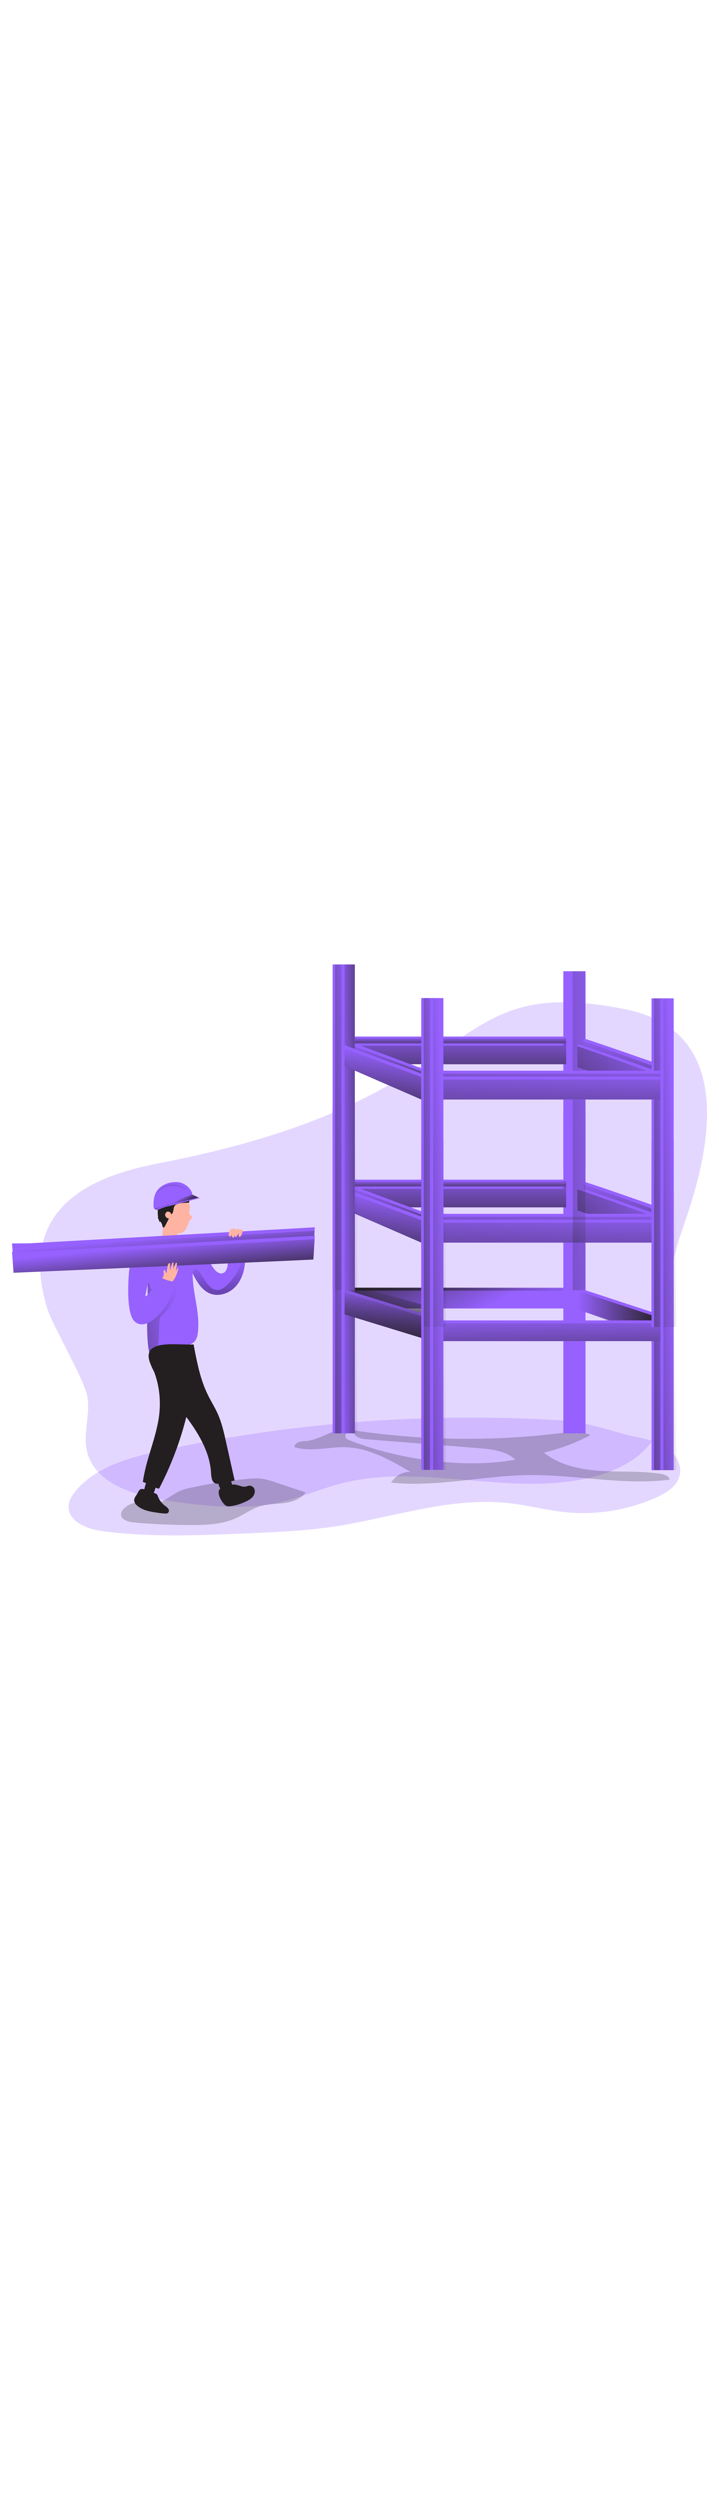 <svg xmlns="http://www.w3.org/2000/svg" xmlns:xlink="http://www.w3.org/1999/xlink" id="Layer_1" viewBox="0 0 500 500" data-imageid="construction-site-59" class="illustrations_image" style="width: 144px;"><defs><style>.cls-1_construction-site-59{fill:url(#linear-gradient);}.cls-1_construction-site-59,.cls-2_construction-site-59,.cls-3_construction-site-59,.cls-4_construction-site-59,.cls-5_construction-site-59,.cls-6_construction-site-59,.cls-7_construction-site-59,.cls-8_construction-site-59,.cls-9_construction-site-59,.cls-10_construction-site-59,.cls-11_construction-site-59,.cls-12_construction-site-59,.cls-13_construction-site-59,.cls-14_construction-site-59,.cls-15_construction-site-59,.cls-16_construction-site-59,.cls-17_construction-site-59,.cls-18_construction-site-59,.cls-19_construction-site-59,.cls-20_construction-site-59,.cls-21_construction-site-59,.cls-22_construction-site-59,.cls-23_construction-site-59,.cls-24_construction-site-59,.cls-25_construction-site-59,.cls-26_construction-site-59,.cls-27_construction-site-59,.cls-28_construction-site-59,.cls-29_construction-site-59,.cls-30_construction-site-59,.cls-31_construction-site-59,.cls-32_construction-site-59,.cls-33_construction-site-59,.cls-34_construction-site-59,.cls-35_construction-site-59,.cls-36_construction-site-59,.cls-37_construction-site-59,.cls-38_construction-site-59,.cls-39_construction-site-59,.cls-40_construction-site-59,.cls-41_construction-site-59,.cls-42_construction-site-59,.cls-43_construction-site-59,.cls-44_construction-site-59,.cls-45_construction-site-59{stroke-width:0px;}.cls-2_construction-site-59{fill:url(#linear-gradient-38-construction-site-59);}.cls-3_construction-site-59{fill:url(#linear-gradient-33-construction-site-59);}.cls-4_construction-site-59{fill:url(#linear-gradient-29-construction-site-59);}.cls-5_construction-site-59{fill:url(#linear-gradient-32-construction-site-59);}.cls-6_construction-site-59{fill:url(#linear-gradient-30-construction-site-59);}.cls-7_construction-site-59{fill:url(#linear-gradient-31-construction-site-59);}.cls-8_construction-site-59{fill:url(#linear-gradient-36-construction-site-59);}.cls-9_construction-site-59{fill:url(#linear-gradient-39-construction-site-59);}.cls-10_construction-site-59{fill:url(#linear-gradient-34-construction-site-59);}.cls-11_construction-site-59{fill:url(#linear-gradient-37-construction-site-59);}.cls-12_construction-site-59{fill:url(#linear-gradient-35-construction-site-59);}.cls-13_construction-site-59{fill:url(#linear-gradient-28-construction-site-59);}.cls-14_construction-site-59{fill:url(#linear-gradient-25-construction-site-59);}.cls-15_construction-site-59{fill:url(#linear-gradient-11-construction-site-59);}.cls-16_construction-site-59{fill:url(#linear-gradient-12-construction-site-59);}.cls-17_construction-site-59{fill:url(#linear-gradient-13-construction-site-59);}.cls-18_construction-site-59{fill:url(#linear-gradient-10-construction-site-59);}.cls-19_construction-site-59{fill:url(#linear-gradient-17-construction-site-59);}.cls-20_construction-site-59{fill:url(#linear-gradient-16-construction-site-59);}.cls-21_construction-site-59{fill:url(#linear-gradient-19-construction-site-59);}.cls-22_construction-site-59{fill:url(#linear-gradient-15-construction-site-59);}.cls-23_construction-site-59{fill:url(#linear-gradient-23-construction-site-59);}.cls-24_construction-site-59{fill:url(#linear-gradient-21-construction-site-59);}.cls-25_construction-site-59{fill:url(#linear-gradient-18-construction-site-59);}.cls-26_construction-site-59{fill:url(#linear-gradient-14-construction-site-59);}.cls-27_construction-site-59{fill:url(#linear-gradient-22-construction-site-59);}.cls-28_construction-site-59{fill:url(#linear-gradient-20-construction-site-59);}.cls-29_construction-site-59{fill:url(#linear-gradient-27-construction-site-59);}.cls-30_construction-site-59{fill:url(#linear-gradient-24-construction-site-59);}.cls-31_construction-site-59{fill:url(#linear-gradient-26-construction-site-59);}.cls-32_construction-site-59{fill:url(#linear-gradient-40-construction-site-59);}.cls-33_construction-site-59{fill:url(#linear-gradient-41-construction-site-59);}.cls-46_construction-site-59{opacity:.24;}.cls-34_construction-site-59{fill:url(#linear-gradient-4-construction-site-59);}.cls-35_construction-site-59{fill:url(#linear-gradient-2-construction-site-59);}.cls-36_construction-site-59{fill:url(#linear-gradient-3-construction-site-59);}.cls-37_construction-site-59{fill:url(#linear-gradient-8-construction-site-59);}.cls-38_construction-site-59{fill:url(#linear-gradient-9-construction-site-59);}.cls-39_construction-site-59{fill:url(#linear-gradient-7-construction-site-59);}.cls-40_construction-site-59{fill:url(#linear-gradient-5-construction-site-59);}.cls-41_construction-site-59{fill:url(#linear-gradient-6-construction-site-59);}.cls-42_construction-site-59{fill:#231f20;}.cls-43_construction-site-59{fill:#ffb4a3;}.cls-44_construction-site-59,.cls-45_construction-site-59{fill:#68e1fd;}.cls-45_construction-site-59{isolation:isolate;opacity:.25;}</style><linearGradient id="linear-gradient-construction-site-59" x1="-3398.95" y1="-6314.66" x2="-3522.29" y2="-6310.54" gradientTransform="translate(3823.04 6580.54)" gradientUnits="userSpaceOnUse"><stop offset="0" stop-color="#231f20" stop-opacity="0"></stop><stop offset="1" stop-color="#231f20"></stop></linearGradient><linearGradient id="linear-gradient-2-construction-site-59" x1="-3386.88" y1="-6316.06" x2="-3391.6" y2="-6232.3" gradientTransform="translate(3823.04 6514.83)" xlink:href="#linear-gradient-construction-site-59"></linearGradient><linearGradient id="linear-gradient-3-construction-site-59" x1="-3370.66" y1="-6313.83" x2="-3444.51" y2="-6230.39" gradientTransform="translate(3823.04 6514.83)" xlink:href="#linear-gradient-construction-site-59"></linearGradient><linearGradient id="linear-gradient-4-construction-site-59" x1="-3353.93" y1="-6291.98" x2="-3395.28" y2="-6290.46" xlink:href="#linear-gradient-construction-site-59"></linearGradient><linearGradient id="linear-gradient-5-construction-site-59" x1="-3421.21" y1="-6285.21" x2="-3363.95" y2="-6285.21" xlink:href="#linear-gradient-construction-site-59"></linearGradient><linearGradient id="linear-gradient-6-construction-site-59" x1="-3575.73" y1="-6316.55" x2="-3616.94" y2="-6315.03" xlink:href="#linear-gradient-construction-site-59"></linearGradient><linearGradient id="linear-gradient-7-construction-site-59" x1="-3498.83" y1="-6283.49" x2="-3533.6" y2="-6351.38" xlink:href="#linear-gradient-construction-site-59"></linearGradient><linearGradient id="linear-gradient-8-construction-site-59" x1="-3503.35" y1="-6310.08" x2="-3504.43" y2="-6296.54" xlink:href="#linear-gradient-construction-site-59"></linearGradient><linearGradient id="linear-gradient-9-construction-site-59" x1="-3505.79" y1="-6387.99" x2="-3505.79" y2="-6342.44" xlink:href="#linear-gradient-construction-site-59"></linearGradient><linearGradient id="linear-gradient-10-construction-site-59" x1="-3505.79" y1="-6387.54" x2="-3505.79" y2="-6335.66" xlink:href="#linear-gradient-construction-site-59"></linearGradient><linearGradient id="linear-gradient-11-construction-site-59" x1="-3552.14" y1="-6370.47" x2="-3556.81" y2="-6342.66" xlink:href="#linear-gradient-construction-site-59"></linearGradient><linearGradient id="linear-gradient-12-construction-site-59" x1="-3587.12" y1="-6316.24" x2="-3562.36" y2="-6316.52" xlink:href="#linear-gradient-construction-site-59"></linearGradient><linearGradient id="linear-gradient-13-construction-site-59" x1="-3440.57" y1="-6287.56" x2="-3439.95" y2="-6232.67" xlink:href="#linear-gradient-construction-site-59"></linearGradient><linearGradient id="linear-gradient-14-construction-site-59" x1="-3550.15" y1="-6304.74" x2="-3554.71" y2="-6248.01" xlink:href="#linear-gradient-construction-site-59"></linearGradient><linearGradient id="linear-gradient-15-construction-site-59" x1="-3550.26" y1="-6302.43" x2="-3554.52" y2="-6249.31" xlink:href="#linear-gradient-construction-site-59"></linearGradient><linearGradient id="linear-gradient-16-construction-site-59" x1="-3439.94" y1="-6364.65" x2="-3441.85" y2="-6296.73" xlink:href="#linear-gradient-construction-site-59"></linearGradient><linearGradient id="linear-gradient-17-construction-site-59" x1="-3439.88" y1="-6361.63" x2="-3442.02" y2="-6285.63" xlink:href="#linear-gradient-construction-site-59"></linearGradient><linearGradient id="linear-gradient-18-construction-site-59" x1="-3557.12" y1="-6304.32" x2="-3559.05" y2="-6280.24" xlink:href="#linear-gradient-construction-site-59"></linearGradient><linearGradient id="linear-gradient-19-construction-site-59" x1="-3514.09" y1="-6292.19" x2="-3555.44" y2="-6290.67" xlink:href="#linear-gradient-construction-site-59"></linearGradient><linearGradient id="linear-gradient-20-construction-site-59" x1="-3554.57" y1="-6368.94" x2="-3561.77" y2="-6317.8" xlink:href="#linear-gradient-construction-site-59"></linearGradient><linearGradient id="linear-gradient-21-construction-site-59" x1="-3398.95" y1="-6414.04" x2="-3522.29" y2="-6409.93" xlink:href="#linear-gradient-construction-site-59"></linearGradient><linearGradient id="linear-gradient-22-construction-site-59" x1="-3386.88" y1="-6415.45" x2="-3391.6" y2="-6331.69" gradientTransform="translate(3823.04 6514.83)" xlink:href="#linear-gradient-construction-site-59"></linearGradient><linearGradient id="linear-gradient-23-construction-site-59" x1="-3370.64" y1="-6413.21" x2="-3444.5" y2="-6329.76" gradientTransform="translate(3823.04 6514.83)" xlink:href="#linear-gradient-construction-site-59"></linearGradient><linearGradient id="linear-gradient-24-construction-site-59" x1="-3353.93" y1="-6391.36" x2="-3395.28" y2="-6389.84" xlink:href="#linear-gradient-construction-site-59"></linearGradient><linearGradient id="linear-gradient-25-construction-site-59" x1="-3575.73" y1="-6415.93" x2="-3616.94" y2="-6414.41" xlink:href="#linear-gradient-construction-site-59"></linearGradient><linearGradient id="linear-gradient-26-construction-site-59" x1="-3505.79" y1="-6487.37" x2="-3505.79" y2="-6441.83" xlink:href="#linear-gradient-construction-site-59"></linearGradient><linearGradient id="linear-gradient-27-construction-site-59" x1="-3505.79" y1="-6486.92" x2="-3505.79" y2="-6435.05" xlink:href="#linear-gradient-construction-site-59"></linearGradient><linearGradient id="linear-gradient-28-construction-site-59" x1="-3552.14" y1="-6469.85" x2="-3556.81" y2="-6442.04" xlink:href="#linear-gradient-construction-site-59"></linearGradient><linearGradient id="linear-gradient-29-construction-site-59" x1="-3587.12" y1="-6415.62" x2="-3562.36" y2="-6415.9" xlink:href="#linear-gradient-construction-site-59"></linearGradient><linearGradient id="linear-gradient-30-construction-site-59" x1="-3439.94" y1="-6464.04" x2="-3441.85" y2="-6396.11" xlink:href="#linear-gradient-construction-site-59"></linearGradient><linearGradient id="linear-gradient-31-construction-site-59" x1="-3439.88" y1="-6461.02" x2="-3442.02" y2="-6385.02" xlink:href="#linear-gradient-construction-site-59"></linearGradient><linearGradient id="linear-gradient-32-construction-site-59" x1="-3514.09" y1="-6391.57" x2="-3555.44" y2="-6390.05" xlink:href="#linear-gradient-construction-site-59"></linearGradient><linearGradient id="linear-gradient-33-construction-site-59" x1="-3554.57" y1="-6468.33" x2="-3561.77" y2="-6417.18" xlink:href="#linear-gradient-construction-site-59"></linearGradient><linearGradient id="linear-gradient-34-construction-site-59" x1="-3697.24" y1="-6367.09" x2="-3693.75" y2="-6361.58" xlink:href="#linear-gradient-construction-site-59"></linearGradient><linearGradient id="linear-gradient-35-construction-site-59" x1="-3704.77" y1="-6316.4" x2="-3704.07" y2="-6273.03" gradientTransform="translate(3823.04 6514.83)" xlink:href="#linear-gradient-construction-site-59"></linearGradient><linearGradient id="linear-gradient-36-construction-site-59" x1="-3709.11" y1="-6301.13" x2="-3708.71" y2="-6276.65" gradientTransform="translate(3823.04 6514.83)" xlink:href="#linear-gradient-construction-site-59"></linearGradient><linearGradient id="linear-gradient-37-construction-site-59" x1="-3697.13" y1="-6221.71" x2="-3784.84" y2="-6208.64" gradientTransform="translate(3823.04 6514.83)" xlink:href="#linear-gradient-construction-site-59"></linearGradient><linearGradient id="linear-gradient-38-construction-site-59" x1="-3706.94" y1="-6264.92" x2="-3696.7" y2="-6218.32" gradientTransform="translate(3823.04 6514.83)" xlink:href="#linear-gradient-construction-site-59"></linearGradient><linearGradient id="linear-gradient-39-construction-site-59" x1="-3709.71" y1="-6274.39" x2="-3706.83" y2="-6244.62" gradientTransform="translate(3823.04 6514.83)" xlink:href="#linear-gradient-construction-site-59"></linearGradient><linearGradient id="linear-gradient-40-construction-site-59" x1="-3709.71" y1="-6268.55" x2="-3706.82" y2="-6238.79" gradientTransform="translate(3823.04 6514.83)" xlink:href="#linear-gradient-construction-site-59"></linearGradient><linearGradient id="linear-gradient-41-construction-site-59" x1="-3670.97" y1="-6258.1" x2="-3667.26" y2="-6183.06" gradientTransform="translate(3823.04 6514.83)" gradientUnits="userSpaceOnUse"><stop offset="0" stop-color="#000" stop-opacity="0"></stop><stop offset=".49" stop-color="#000" stop-opacity=".49"></stop><stop offset=".97" stop-color="#000"></stop></linearGradient></defs><path id="background_construction-site-59" class="cls-45_construction-site-59 targetColor" d="M113.34,189.22c-33.24,6.49-104.82,22.34-80.51,101.43,3.39,11.05,25.28,48.81,27.71,60.11,2.7,12.62-2.91,25.93-.17,38.55,4.94,22.68,32.38,31.11,55.33,34.63,26.54,4.07,53.9,7.14,80.02,1.06,14.41-3.35,28.06-9.39,42.4-13.04,58.85-14.83,122.93,12.12,180.76-6.2,17.12-5.41,34.23-16.2,39.63-33.33,3.48-11.15,1.5-23.19,1.44-34.89-.17-29.72,3.68-69.24,13.11-97.42s52.88-139.1-38.25-157.27c-132.4-26.4-90.54,61.29-321.46,106.37h-.01Z" style="fill: rgb(150, 97, 255);"></path><path id="floor_construction-site-59" class="cls-45_construction-site-59 targetColor" d="M111.68,389.44c-21.29,4.6-43.8,10.68-58.25,26.95-2.98,3.35-5.66,7.36-5.73,11.84-.18,10.66,12.99,15.65,23.56,17.08,32.64,4.35,65.72,2.98,98.62,1.63,20.81-.87,41.68-1.74,62.27-4.79,40.46-6.09,80.59-20.78,121.31-16.34,13.41,1.46,26.52,4.99,39.94,6.34,21.57,2.13,43.32-1.41,63.1-10.26,6.95-3.13,14.3-7.72,16.13-15.14,1.83-7.42-2.66-15.01-8.83-19.31-6.17-4.3-13.77-5.95-21.13-7.5-17.73-3.73-33.04-10.35-51.2-11.5-22.97-1.44-45.99-2.11-69.04-2-45.64.23-91.22,3.51-136.43,9.82-24.93,3.48-49.7,7.87-74.31,13.18h-.01Z" style="fill: rgb(150, 97, 255);"></path><g id="shadow_construction-site-59" class="cls-46_construction-site-59"><path class="cls-42_construction-site-59" d="M93.43,439.31c12.75,1.16,25.56,1.66,38.36,1.74,11.08.05,22.51-.29,32.58-4.89,5.52-2.52,10.5-6.28,16.3-8.07,5.46-1.69,11.3-1.54,16.94-2.3,5.64-.76,11.61-2.74,14.92-7.39l-21.63-7.19c-2.74-1-5.56-1.76-8.43-2.26-3.67-.4-7.37-.36-11.03.11-13.88,1.34-27.66,3.56-41.25,6.64-7.62,1.74-11.57,6.26-18.18,9.16-5.32,2.34-8.51.5-13.91.35-12.56-.34-21.53,12.54-4.67,14.08v.02Z"></path><path class="cls-42_construction-site-59" d="M212.24,382.74c-3.18.05-7.46,1.04-7.42,4.23,11.48,3.56,23.83-.37,35.84.05,16.15.57,30.86,8.96,44.82,17.13-5.5-.13-10.65,2.71-13.46,7.44,31.46,3.32,62.98-4.7,94.6-5.22,33.1-.5,66.27,7.27,99.11,3.19-.57-2.67-3.79-3.69-6.49-4.09-13.81-2.09-27.89-1.14-41.82-2.03-13.94-.9-28.37-3.92-39.23-12.69,11.28-2.68,22.18-6.77,32.44-12.17-6.52-3.07-14.13-2.13-21.28-1.27-47.48,5.74-95.52,5.09-142.83-1.91-1.63,3.26,3.35,5.69,6.95,5.97l79.28,6.29c9.08.72,18.91,1.74,25.59,7.95-35.06,6.73-83.24-.23-116.27-13.86-5.42-2.24,3.39-8.56-2.46-7.95-6.79.71-19.23,8.79-27.39,8.94h.02Z"></path></g><g id="construction_construction-site-59"><rect class="cls-44_construction-site-59 targetColor" x="391.75" y="155.83" width="15.41" height="221.52" style="fill: rgb(150, 97, 255);"></rect><rect class="cls-1_construction-site-59" x="398.29" y="155.83" width="8.87" height="221.52"></rect><path class="cls-44_construction-site-59 targetColor" d="M407.16,202.99c0-.49,55.4,18.93,55.4,18.93l1.32,19.03-57.94-20.97-.15-17h1.37Z" style="fill: rgb(150, 97, 255);"></path><path class="cls-35_construction-site-59" d="M405.78,204.62c0-.49,56.78,19.95,56.78,19.95l1.32,15.57-57.94-20.97-.16-14.55h0Z"></path><path class="cls-44_construction-site-59 targetColor" d="M402.82,206.78c0-.49,55.39,18.93,55.39,18.93l1.32,17.81-57.94-20.97-.17-15.81,1.41.04h0Z" style="fill: rgb(150, 97, 255);"></path><path class="cls-36_construction-site-59" d="M401.44,207.99c0-.49,56.77,19.95,56.77,19.95l1.32,15.57-57.94-20.97-.15-14.55Z"></path><rect class="cls-44_construction-site-59 targetColor" x="453.08" y="174.67" width="15.41" height="228.27" style="fill: rgb(150, 97, 255);"></rect><rect class="cls-34_construction-site-59" x="454.84" y="174.67" width="15.41" height="228.27"></rect><rect class="cls-44_construction-site-59 targetColor" x="459.23" y="174.67" width="2.17" height="228.27" style="fill: rgb(150, 97, 255);"></rect><polygon class="cls-44_construction-site-59 targetColor" points="459.35 295.1 459.35 297.96 459.09 310.66 401.83 291.47 401.73 291.43 402.47 276.46 459.35 295.1" style="fill: rgb(150, 97, 255);"></polygon><polygon class="cls-40_construction-site-59" points="459.09 297.31 459.09 312.02 401.83 291.47 402.47 278.64 459.09 297.31"></polygon><rect class="cls-44_construction-site-59 targetColor" x="231.31" y="151.12" width="15.41" height="226.23" style="fill: rgb(150, 97, 255);"></rect><rect class="cls-41_construction-site-59" x="233.07" y="151.12" width="15.41" height="226.23"></rect><rect class="cls-44_construction-site-59 targetColor" x="240.78" y="276.24" width="152.93" height="14.41" style="fill: rgb(150, 97, 255);"></rect><rect class="cls-39_construction-site-59" x="240.78" y="276.24" width="152.93" height="14.41"></rect><rect class="cls-37_construction-site-59" x="246.57" y="276.24" width="145.17" height="1.97"></rect><rect class="cls-44_construction-site-59 targetColor" x="240.78" y="202.21" width="152.93" height="14.41" style="fill: rgb(150, 97, 255);"></rect><rect class="cls-38_construction-site-59" x="240.78" y="202.21" width="152.93" height="14.41"></rect><rect class="cls-44_construction-site-59 targetColor" x="242.78" y="206.01" width="152.93" height="14.41" style="fill: rgb(150, 97, 255);"></rect><rect class="cls-18_construction-site-59" x="240.78" y="204.01" width="152.93" height="16.41"></rect><polygon class="cls-44_construction-site-59 targetColor" points="292.93 223.22 246.72 206.01 246.72 209.77 292.93 226.96 292.93 223.22" style="fill: rgb(150, 97, 255);"></polygon><polygon class="cls-15_construction-site-59" points="292.93 223.22 246.72 206.01 246.72 209.77 292.93 226.96 292.93 223.22"></polygon><rect class="cls-44_construction-site-59 targetColor" x="246.72" y="206.01" width="145.03" height="1.5" style="fill: rgb(150, 97, 255);"></rect><rect class="cls-44_construction-site-59 targetColor" x="246.72" y="201.2" width="145.03" height="1.5" style="fill: rgb(150, 97, 255);"></rect><rect class="cls-44_construction-site-59 targetColor" x="237.46" y="151.12" width="9.26" height="226.23" style="fill: rgb(150, 97, 255);"></rect><rect class="cls-16_construction-site-59" x="237.46" y="151.12" width="9.26" height="226.23"></rect><rect class="cls-44_construction-site-59 targetColor" x="306.16" y="298.94" width="152.93" height="14.41" style="fill: rgb(150, 97, 255);"></rect><rect class="cls-17_construction-site-59" x="306.16" y="300.93" width="152.93" height="12.41"></rect><polygon class="cls-44_construction-site-59 targetColor" points="237.46 294.09 305.11 314.8 305.06 297.55 237.46 276.79 237.46 294.09" style="fill: rgb(150, 97, 255);"></polygon><polygon class="cls-26_construction-site-59" points="305.11 314.8 305.1 314.8 237.46 294.09 237.46 276.79 305.06 297.55 305.11 314.8"></polygon><polygon class="cls-22_construction-site-59" points="305.1 314.8 237.46 294.09 237.46 278.86 305.06 299.62 305.1 314.8"></polygon><rect class="cls-44_construction-site-59 targetColor" x="306.16" y="224.91" width="152.93" height="13.96" style="fill: rgb(150, 97, 255);"></rect><rect class="cls-20_construction-site-59" x="306.16" y="226.96" width="152.93" height="11.91"></rect><rect class="cls-44_construction-site-59 targetColor" x="306.16" y="229" width="152.93" height="15.96" style="fill: rgb(150, 97, 255);"></rect><rect class="cls-19_construction-site-59" x="306.16" y="231.05" width="152.93" height="13.84"></rect><polygon class="cls-25_construction-site-59" points="237.46 276.79 252.88 276.79 292.93 287.7 292.93 293.83 237.46 276.79"></polygon><rect class="cls-44_construction-site-59 targetColor" x="237.46" y="151.12" width="2.17" height="226.23" style="fill: rgb(150, 97, 255);"></rect><rect class="cls-44_construction-site-59 targetColor" x="292.93" y="174.46" width="15.41" height="228.27" style="fill: rgb(150, 97, 255);"></rect><rect class="cls-21_construction-site-59" x="294.69" y="174.46" width="15.41" height="228.27"></rect><rect class="cls-44_construction-site-59 targetColor" x="299.08" y="174.46" width="2.17" height="228.27" style="fill: rgb(150, 97, 255);"></rect><polygon class="cls-44_construction-site-59 targetColor" points="239.63 207.12 292.93 226.96 292.93 244.89 239.63 221.75 239.63 207.12" style="fill: rgb(150, 97, 255);"></polygon><polygon class="cls-28_construction-site-59" points="239.63 209.42 292.93 229.27 292.93 244.89 239.63 221.75 239.63 209.42"></polygon><polygon class="cls-44_construction-site-59 targetColor" points="246.72 206.01 292.93 223.22 292.93 225.27 246.72 208.12 246.72 206.01" style="fill: rgb(150, 97, 255);"></polygon><rect class="cls-44_construction-site-59 targetColor" x="391.75" y="56.45" width="15.41" height="135.46" style="fill: rgb(150, 97, 255);"></rect><rect class="cls-24_construction-site-59" x="398.29" y="56.45" width="8.87" height="221.52"></rect><path class="cls-44_construction-site-59 targetColor" d="M407.16,103.59c0-.48,55.4,18.93,55.4,18.93l1.32,19-57.94-20.97-.15-17,1.37.03h0Z" style="fill: rgb(150, 97, 255);"></path><path class="cls-27_construction-site-59" d="M405.78,105.23c0-.48,56.78,20,56.78,20l1.32,15.54-57.97-20.96-.13-14.57h0Z"></path><path class="cls-44_construction-site-59 targetColor" d="M402.82,107.39c0-.49,55.39,18.93,55.39,18.93l1.32,17.82-57.94-20.97-.15-15.78h1.38Z" style="fill: rgb(150, 97, 255);"></path><path class="cls-23_construction-site-59" d="M401.44,108.61c0-.49,56.77,20,56.77,20l1.32,15.54-57.94-20.97-.15-14.56h0Z"></path><rect class="cls-44_construction-site-59 targetColor" x="453.08" y="75.29" width="15.41" height="228.27" style="fill: rgb(150, 97, 255);"></rect><rect class="cls-30_construction-site-59" x="454.84" y="75.29" width="15.41" height="228.27"></rect><rect class="cls-44_construction-site-59 targetColor" x="459.23" y="75.29" width="2.17" height="228.27" style="fill: rgb(150, 97, 255);"></rect><rect class="cls-44_construction-site-59 targetColor" x="231.31" y="51.74" width="15.41" height="226.23" style="fill: rgb(150, 97, 255);"></rect><rect class="cls-14_construction-site-59" x="233.07" y="51.74" width="15.41" height="226.23"></rect><rect class="cls-44_construction-site-59 targetColor" x="240.78" y="102.83" width="152.93" height="14.41" style="fill: rgb(150, 97, 255);"></rect><rect class="cls-31_construction-site-59" x="240.78" y="102.83" width="152.93" height="14.41"></rect><rect class="cls-44_construction-site-59 targetColor" x="242.78" y="106.63" width="152.93" height="14.41" style="fill: rgb(150, 97, 255);"></rect><rect class="cls-29_construction-site-59" x="240.78" y="104.63" width="152.93" height="16.41"></rect><polygon class="cls-44_construction-site-59 targetColor" points="292.93 123.83 246.72 106.63 246.72 110.37 292.93 127.58 292.93 123.83" style="fill: rgb(150, 97, 255);"></polygon><polygon class="cls-13_construction-site-59" points="292.93 123.83 246.72 106.63 246.72 110.37 292.93 127.58 292.93 123.83"></polygon><rect class="cls-44_construction-site-59 targetColor" x="246.72" y="106.63" width="145.03" height="1.5" style="fill: rgb(150, 97, 255);"></rect><rect class="cls-44_construction-site-59 targetColor" x="246.72" y="101.82" width="145.03" height="1.5" style="fill: rgb(150, 97, 255);"></rect><rect class="cls-44_construction-site-59 targetColor" x="237.46" y="51.74" width="9.26" height="226.23" style="fill: rgb(150, 97, 255);"></rect><rect class="cls-4_construction-site-59" x="237.46" y="51.74" width="9.26" height="226.23"></rect><rect class="cls-44_construction-site-59 targetColor" x="306.16" y="125.53" width="152.93" height="13.96" style="fill: rgb(150, 97, 255);"></rect><rect class="cls-6_construction-site-59" x="306.16" y="127.58" width="152.93" height="11.91"></rect><rect class="cls-44_construction-site-59 targetColor" x="306.16" y="129.61" width="152.93" height="15.96" style="fill: rgb(150, 97, 255);"></rect><rect class="cls-7_construction-site-59" x="306.16" y="131.66" width="152.93" height="13.84"></rect><rect class="cls-44_construction-site-59 targetColor" x="237.46" y="51.74" width="2.17" height="226.23" style="fill: rgb(150, 97, 255);"></rect><rect class="cls-44_construction-site-59 targetColor" x="292.93" y="75.08" width="15.41" height="228.27" style="fill: rgb(150, 97, 255);"></rect><rect class="cls-5_construction-site-59" x="294.69" y="75.08" width="15.41" height="228.27"></rect><rect class="cls-44_construction-site-59 targetColor" x="299.08" y="75.08" width="2.17" height="228.27" style="fill: rgb(150, 97, 255);"></rect><polygon class="cls-44_construction-site-59 targetColor" points="239.63 107.74 292.93 127.58 292.93 145.5 239.63 122.36 239.63 107.74" style="fill: rgb(150, 97, 255);"></polygon><polygon class="cls-3_construction-site-59" points="239.63 110.04 292.93 129.88 292.93 145.5 239.63 122.36 239.63 110.04"></polygon><polygon class="cls-44_construction-site-59 targetColor" points="246.72 106.63 292.93 123.83 292.93 125.87 246.72 108.72 246.72 106.63" style="fill: rgb(150, 97, 255);"></polygon></g><g id="character_construction-site-59"><path class="cls-43_construction-site-59" d="M130.55,216.16c1.13,1.43,1.66,3.24,1.48,5.05-.09.79-.3,1.57-.34,2.36-.08.8.17,1.6.7,2.21.47.45,1.21.74,1.32,1.37.17.87-.91,1.38-1.55,2.01-.56.7-.95,1.52-1.13,2.4-.39,1.28-.93,2.52-1.6,3.69-.58,1.23-1.58,2.21-2.82,2.76-.87.31-1.93.23-2.76.71-1.95,1.12-1.49,4.35-3.29,5.73-.52.35-1.12.56-1.74.63-1.43.22-2.89.02-4.21-.57-.59-.23-1.11-.63-1.48-1.15-.35-.7-.47-1.49-.36-2.27.15-2.61.5-5.27.42-7.9-.04-1.41-.21-2.82-.19-4.23.04-4.23,1.95-8.22,5.22-10.91,3.34-2.64,7.82-3.35,11.81-1.88l-.77-.87"></path><path class="cls-42_construction-site-59" d="M116.62,223.33c-1.22.32-1.98,1.53-1.74,2.76.31,1.2,1.37,2.05,2.61,2.1l-2.77,5.33c-.23.45-.63.99-1.12.87s-.62-.8-.71-1.33c-.3-1.68-1.62-2.96-2.36-4.49-1.1-2.23-.87-4.86-.68-7.34.2-2.21.43-4.52,1.63-6.39.7-1.01,1.57-1.89,2.56-2.61,1.66-1.41,3.66-2.34,5.8-2.7,1.81-.13,3.62.1,5.34.66,1.73.37,3.35,1.12,4.75,2.2,1.4,1.12,2.03,2.96,1.6,4.7-2.61.35-7.68,0-9.72,1.9-1.74,1.64-.56,5.22-2.81,6.34-.09-1.5-1.11-1.82-2.36-2.01h-.02Z"></path><path class="cls-44_construction-site-59 targetColor" d="M138.89,214c-.8-.48-4.35-1.96-5.16-2.44-.16-2.82-3.19-6.49-7.35-8.05-3.11-1.12-9.51-1.12-14.59,2.69-5.76,4.35-4.96,11.63-5.02,13.54-.03,1.34,1.02,2.45,2.36,2.49.35,0,.7-.06,1.03-.2,1.54-.7,3.12-1.3,4.73-1.81l6.95-1.74c4.91-1.3,12.11-3.2,17.04-4.47h.01Z" style="fill: rgb(150, 97, 255);"></path><polygon class="cls-10_construction-site-59" points="137.82 213.54 117.26 218.86 124.05 215.25 125.91 214.27 129.05 213.18 132.59 211.96 133.73 211.56 137.82 213.54"></polygon><polygon class="cls-42_construction-site-59" points="117.26 219.55 111.12 230.85 109.71 227.41 111.65 224.01 109.41 222.39 111.79 221.31 113.34 222.55 113.97 220.5 117.26 219.55"></polygon><path class="cls-44_construction-site-59 targetColor" d="M107.63,221.63s.97.25,3.48-.87c2.01-.81,4.08-1.46,6.19-1.93l8.64-4.59s-10.99-5.53-17.47.74c-.03.02-2.56,3.49-.83,6.65h-.01Z" style="fill: rgb(150, 97, 255);"></path><path class="cls-12_construction-site-59" d="M107.5,212.52s4.7-8.08,12.24-8.05c3.56.03,6.98,1.32,9.68,3.64,0,0-12.95-8.15-21.92,4.41Z"></path><path class="cls-8_construction-site-59" d="M107.33,220.95s.09,1.24,2.16.43c2.08-.81,8.34-2.61,8.34-2.61l2.89-1.74s-12.25,4.7-13.4,3.91h.01Z"></path><path class="cls-42_construction-site-59" d="M110.67,415.67c14.19-27.18,22.71-56.96,25.03-87.53.21-2.78.32-5.77-1.15-8.15-2.81-4.56-9.42-4.29-14.7-3.48-2.4.38-5.11.98-6.31,3.09-.87,1.56-10.02,7.19-9.19,8.77,6.09,11.48,8.55,26.21,5.51,41.52-2.99,15.07-8.36,26.2-10.52,41.24,1.23.1,10.86,5.42,11.33,4.53h0Z"></path><path class="cls-44_construction-site-59 targetColor" d="M170.14,261.17c-.87,5.89-3.29,11.74-7.75,15.65s-11.12,5.65-16.61,3.33c-5.75-2.43-9.02-8.4-11.86-13.91-.06,13.97,5.55,27.82,3.6,41.62-.14,2.02-.87,3.95-2.08,5.57-1.5,1.74-3.81,2.46-6.01,3.07-7.68,2.09-15.54,3.48-23.47,4.15-.77.06-1.52.13-2.29.17-.92-4.56-1.3-10.49-1.37-17.73v-2.19c0-5.81.14-12.38.36-19.66v-2.11c0-.41,0-1.04.05-1.74v-4.23c.15-4.52.3-9.28.43-14.27,0-.64,0-1.28.04-1.93.02-1.77.23-3.54.63-5.27.62-2.88,2.33-5.4,4.77-7.04h0c1.83-1.2,3.8-2.15,5.88-2.83,8.31-2.91,18.2-1.17,24.14,5.09,1.02,1.09,1.94,2.27,2.74,3.54,1.32,2.02,2.42,4.17,3.56,6.31,1.15,2.28,2.49,4.45,4.01,6.49,1.37,1.74,3.37,3.4,5.54,3.02,3.11-.56,3.96-4.56,4-7.69.06-5.2-.23-10.41-.87-15.57,3.98-.36,7.98-.22,11.92.43.49,3.19.82,6.4.98,9.62.13,2.71.02,5.43-.34,8.13v-.02Z" style="fill: rgb(150, 97, 255);"></path><path class="cls-11_construction-site-59" d="M120.32,286.43c-2.33,3.8-5.5,7.01-8.69,10.08-1.5,1.43-.63,18.73-2.18,20.13-.57.5-1.95,2.21-3.48,4-.77.06-1.52.13-2.29.17-.92-4.56-1.3-10.49-1.37-17.73v-2.19c0-5.81.14-12.38.36-19.66v-2.11c0-.41,0-1.04.05-1.74v-4.23c1.09-.95,1.88,3.03,2.08,3.55.07.17.16.33.29.47.18.14.4.21.63.18,1.03-.17,1.97-.72,2.61-1.55,1.7-1.7,3.32-3.48,4.86-5.34l10.28,3.27c.67,4.42-.79,8.89-3.13,12.69h-.02Z"></path><path class="cls-44_construction-site-59 targetColor" d="M122.22,273.46c-3.02,12.38-12,24.34-19.92,27.44-3.24,1.26-6.3,1.04-8.69-1.24-4.35-3.89-5.22-18.26-3.89-34.36.15-1.99.55-3.95,1.2-5.83.92-2.57,2.33-4.95,4.13-7.01,3.71-4,8.5-6.84,13.79-8.19l-.08.35-1.41,6.85-1.49,7.2-2.98,14.47-1.74,8.34c0,.95.58.7,1.47-.24,2.48-2.61,7.42-10.58,9.5-12.24.06-.05.12-.1.17-.16l9.93,4.62h.01Z" style="fill: rgb(150, 97, 255);"></path><path class="cls-2_construction-site-59" d="M144.9,256.75c-.29.06-.59.1-.87.14-6.38.76-12.82.5-19.24.64s-12.62.66-18.93,1.13l-2.55.2c-4.12.28-8.26.52-12.4.6.92-2.57,2.33-4.95,4.13-7.01.61-.14,1.23-.23,1.85-.28,2.36-.19,4.72-.37,7.09-.51,1.12-.08,2.24-.14,3.36-.2,7.51-.43,15.01-.7,22.52-.97,3.83-.13,7.65-.26,11.47-.05h0c1.33,2.02,2.43,4.17,3.57,6.31h0Z"></path><path class="cls-42_construction-site-59" d="M127.64,363.46c9.41,12.28,18.3,26.08,19.13,41.49.16,2.77.47,6.22,3.06,7.22,1.24.34,2.56.32,3.79-.06l9.56-1.97-5.96-26.66c-1.5-6.73-3.02-13.52-5.85-19.8-1.99-4.41-4.6-8.51-6.75-12.86-5.42-10.97-7.73-23.17-9.99-35.2-11.19.73-36.6-4.25-30.27,12.81,5.02,13.61,16.12,22.86,23.27,35.04h.01Z"></path><path class="cls-42_construction-site-59" d="M153.13,415.8c.17.62.47,1.19.87,1.7.84.81,2.03,1.14,3.16.87,1.11-.27,2.17-.74,3.13-1.36.54-.25,1-.64,1.33-1.13.32-.85.29-1.78-.09-2.61l-1.57-4.98c-.05-.3-.23-.57-.49-.73-.34-.07-.7.03-.96.27-1.74,1.16-4.35,1.3-5.95,2.45s-.06,3.8.56,5.53h.01Z"></path><path class="cls-42_construction-site-59" d="M100.01,418.16c1.56,1.03,3.29,1.78,5.1,2.23.28.09.59.09.87,0,.42-.15.61-.62.75-1.03l2.25-6.45c-.27.78-4.82-3.16-5.9-2.76-2.01.79-2.68,6.21-3.07,8.02h0Z"></path><path class="cls-42_construction-site-59" d="M159.54,413.55c.97-.35,1.99-.56,3.03-.63,2.89-.07,5.66,2.06,8.48,1.4.73-.25,1.47-.47,2.23-.63,1.85-.07,3.48,1.23,3.82,3.05.27,1.8-.31,3.62-1.57,4.92-1.26,1.27-2.76,2.29-4.41,3-3.39,1.66-7.02,2.78-10.75,3.3-.94.19-1.91.13-2.83-.16-.75-.34-1.4-.85-1.9-1.5-1.81-2.07-3.86-5.7-3.54-8.59.34-3.05,5.03-3.42,7.46-4.16h-.02Z"></path><path class="cls-42_construction-site-59" d="M107.86,419.04c.41.12.79.31,1.13.57.38.42.65.93.8,1.48.98,2.6,2.68,4.87,4.89,6.55.92.57,1.73,1.3,2.38,2.16.65.91.52,2.16-.31,2.9-.5.28-1.07.4-1.64.35-1.89-.05-3.76-.24-5.62-.55-5.05-.73-10.43-1.61-14.22-5.02-1.04-.81-1.74-1.97-1.96-3.27-.16-1.65.87-2.96,1.74-4.24.63-.94,1.43-3.03,2.42-3.65,2.22-1.36,8.15,1.95,10.41,2.73h-.02Z"></path><path class="cls-44_construction-site-59 targetColor" d="M218.91,234.28s-.06.95-.14,2.4c-.26,4.54-.81,13.96-.87,14.13s-208.48,9.23-208.48,9.23l-.87-12.17-.22-2.36,12.17-.11,198.4-11.12h0Z" style="fill: rgb(150, 97, 255);"></path><path class="cls-9_construction-site-59" d="M218.77,236.68c-.26,4.54-.81,13.96-.87,14.13s-208.48,9.23-208.48,9.23l-.87-12.17,11.95-.1,198.26-11.09h0Z"></path><path class="cls-44_construction-site-59 targetColor" d="M218.91,240.12s-.06.95-.14,2.4c-.26,4.55-.81,13.97-.87,14.13s-208.48,9.21-208.48,9.21l-.87-12.17-.22-2.33,12.17-.11,198.4-11.12h0Z" style="fill: rgb(150, 97, 255);"></path><path class="cls-32_construction-site-59" d="M218.77,242.52c-.26,4.55-.81,13.97-.87,14.13s-208.48,9.21-208.48,9.21l-.87-12.17,11.95-.06,198.26-11.1h0Z"></path><path class="cls-43_construction-site-59" d="M119.95,271.93c2.2-2.66,3.06-5.33,4.08-8.63.3-.99-.66-1.03-1.8,1.68.29-1.92.87-5.02.87-5.76-1.02-.94-1.24.77-1.53,1.47-.45.92-.85,1.86-1.21,2.83.17-1.65.16-2.43.33-4.08,0-.3,0-.72-.3-.79-1.56.31-.95,3.96-2.34,5.35.23-1.52.46-5.12,0-4.89-.87,0-1.29,1.11-1.44,1.99l-.87,4.93c-.49-.15-.58-.77-.7-1.27s-.65-1.04-1.06-.74c-.13.12-.22.28-.24.45-.04.62,0,1.25.14,1.86.11,1.2-.31,2.4-1.15,3.27,2.3,1.08,4.73,1.87,7.23,2.34h-.01Z"></path><path class="cls-43_construction-site-59" d="M160.41,235.81c-.46.56-.81,1.2-1.03,1.89-.25.53-.38,1.1-.37,1.69,0,.6.39,1.12.96,1.32.15.05.31.04.44-.04.09-.07.16-.17.21-.28.47-.89.87-1.82,1.2-2.77-.72.9-.87,2.14-.37,3.19.17.36.51.7.87.62s.5-.47.59-.81c.23-.8.41-1.61.56-2.42-.12.52-.2,1.05-.23,1.58-.03.27,0,.55.1.81.11.26.37.43.65.41.23-.07.43-.22.56-.43.62-.8,1.13-1.68,1.52-2.61-.19.86-.15,1.76.1,2.61.04.13.11.25.22.33.36.27.87-.13,1.08-.51.46-.72.8-1.52,1.01-2.35.14-.44.17-.9.09-1.36-.09-.47-.42-.85-.87-1-.46-.12-.92.15-1.05.61.08-.58-.57-1.05-1.16-.99-.58.12-1.09.46-1.42.95-.05-.56-.49-1-1.05-1.04-1.02-.1-1.76-.32-2.59.61h-.02Z"></path><path class="cls-33_construction-site-59" d="M170.14,261.17c-.87,5.89-3.29,11.74-7.75,15.65s-11.12,5.65-16.61,3.33c-5.75-2.43-9.02-8.4-11.86-13.91,0,0,.34-4.93,3.91-1.99s8.87,20.75,19.81,10.35c10.95-10.41,10.99-21.51,10.99-21.51l1.87-.08c.13,2.73,0,5.46-.36,8.16Z"></path></g></svg>